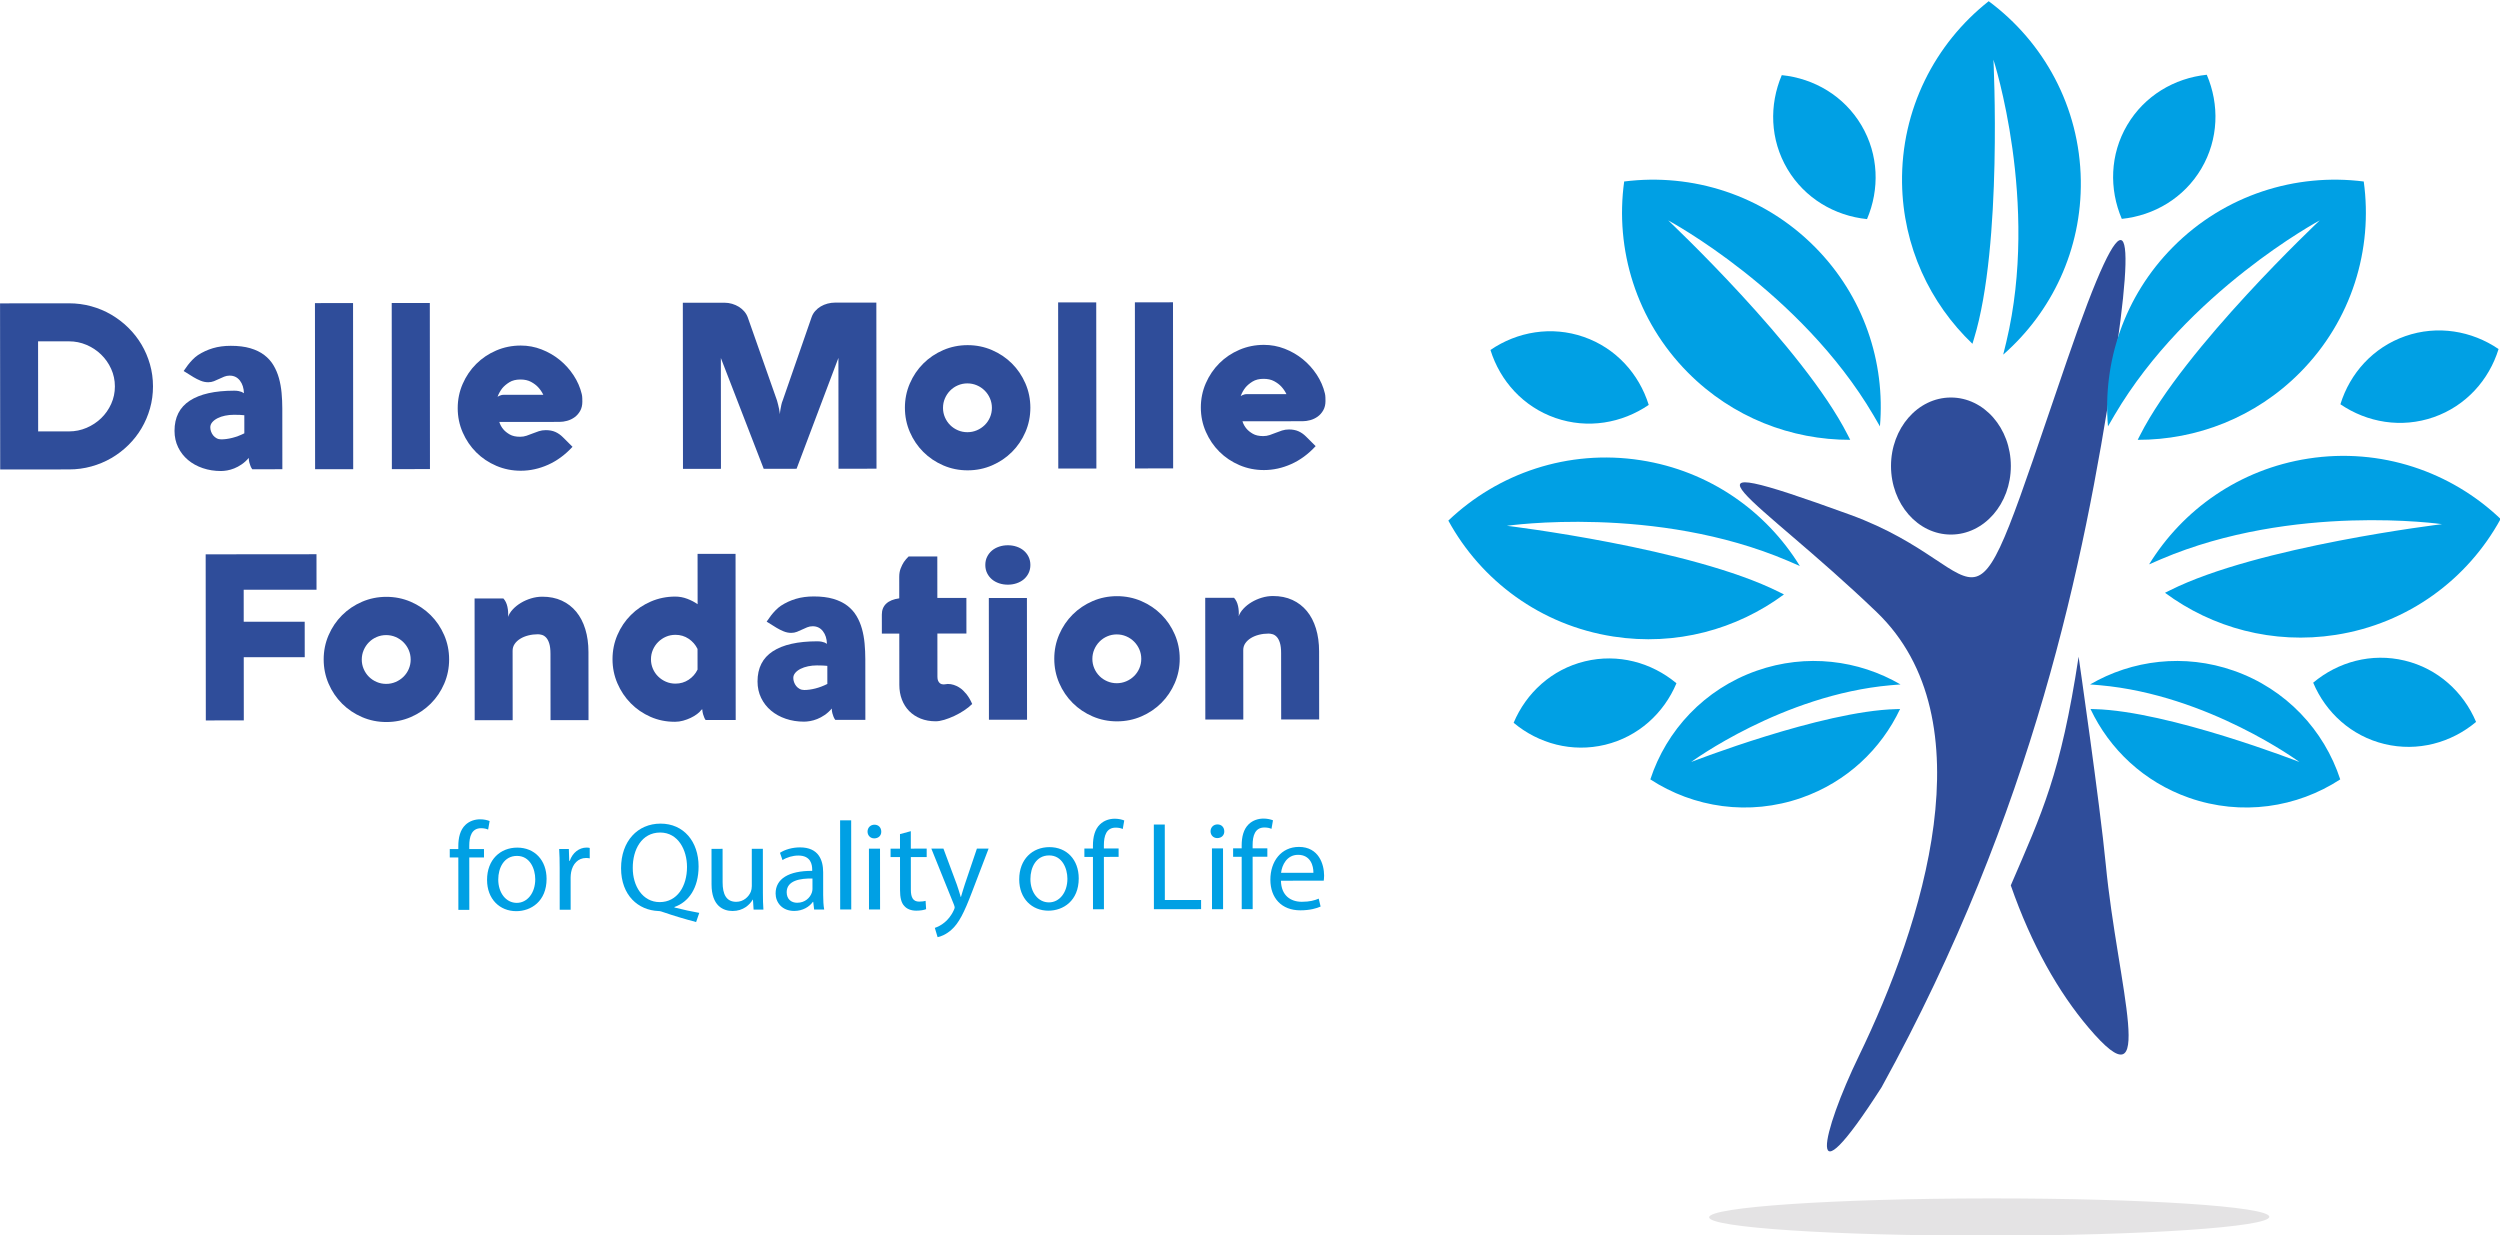 <?xml version="1.0" encoding="UTF-8"?>
<svg width="500" height="247" version="1.1" viewBox="0 0 500 247" xml:space="preserve" xmlns="http://www.w3.org/2000/svg" xmlns:cc="http://creativecommons.org/ns#" xmlns:dc="http://purl.org/dc/elements/1.1/" xmlns:rdf="http://www.w3.org/1999/02/22-rdf-syntax-ns#"><defs><clipPath id="clipPath18"><path d="M 0,841.89 H 595.276 V 0 H 0 Z"/></clipPath></defs><g transform="matrix(.968 0 0 -.966 -43.236 559.35)"><g clip-path="url(#clipPath18)"><g transform="translate(412.8 563.48)"><path d="m0 0c6.677-0.682 12.868-4.309 16.457-10.383s3.779-13.247 1.155-19.424c-6.677 0.682-12.868 4.309-16.457 10.383s-3.779 13.247-1.155 19.424" fill="#00a0e4" fill-rule="evenodd"/></g><g transform="translate(500.61 563.56)"><path d="m0 0c-6.676-0.694-12.86-4.332-16.438-10.413-3.578-6.08-3.755-13.253-1.12-19.426 6.676 0.694 12.86 4.332 16.438 10.413 3.578 6.08 3.755 13.253 1.12 19.426" fill="#00a0e4" fill-rule="evenodd"/></g><g transform="translate(455.66 330.92)"><path d="m0 0c-31.953-0.029-57.864-1.78-57.863-3.91 2e-3 -2.13 25.917-3.834 57.87-3.805s57.865 1.78 57.863 3.91-25.917 3.834-57.87 3.805" fill="#e4e3e4" fill-rule="evenodd"/></g><g transform="translate(357.4 429.39)"><path d="m0 0c2.594 6.19 7.864 11.059 14.719 12.727s13.774-0.236 18.921-4.543c-2.594-6.19-7.864-11.059-14.719-12.727-6.855-1.667-13.773 0.236-18.921 4.543" fill="#00a0e4" fill-rule="evenodd"/></g><g transform="translate(352.61 506.58)"><path d="m0 0c5.537 3.793 12.606 5.024 19.269 2.707 6.664-2.318 11.443-7.67 13.431-14.08-5.537-3.794-12.606-5.025-19.269-2.707-6.664 2.317-11.443 7.67-13.431 14.08" fill="#00a0e4" fill-rule="evenodd"/></g><g transform="translate(556.25 429.57)"><path d="m0 0c-2.605 6.186-7.884 11.045-14.742 12.7-6.858 1.656-13.773-0.26-18.913-4.577 2.605-6.185 7.884-11.044 14.742-12.7 6.858-1.655 13.773 0.261 18.913 4.577" fill="#00a0e4" fill-rule="evenodd"/></g><g transform="translate(560.9 506.77)"><path d="m0 0c-5.544 3.783-12.615 5.001-19.274 2.672-6.659-2.33-11.429-7.69-13.406-14.105 5.544-3.783 12.616-5.001 19.275-2.671 6.659 2.329 11.429 7.69 13.405 14.104" fill="#00a0e4" fill-rule="evenodd"/></g><g transform="translate(433.43 353.95)"><path d="m0 0c31.547 57.428 41.823 109.14 47.812 147.93 4.966 32.169 3.268 39.882-9.542 2.433-22.228-64.979-12.792-43.495-44.829-31.828-40.434 14.724-19.484 3.895 5.527-20.167 23.096-22.221 9.562-64.56-3.661-91.904-7.637-15.792-11.545-31.892 4.693-6.465" fill="#2f4d9a" fill-rule="evenodd"/></g><g transform="translate(460.13 482.56)"><path d="m0 0c7e-3 -7.835-5.53-14.192-12.368-14.198-6.837-7e-3 -12.386 6.34-12.393 14.176-7e-3 7.835 5.53 14.192 12.368 14.198 6.837 6e-3 12.386-6.341 12.393-14.176" fill="#2f4d9a" fill-rule="evenodd"/></g><g transform="translate(479.74 400.08)"><path d="m0 0c2.423-25.2 11.017-51.041-3.58-33.774-6.119 7.237-11.733 17.009-16.043 29.421 6.48 15.106 10.291 22.908 14.015 47.344 0 0 4.401-30.438 5.608-42.991" fill="#2f4d9a" fill-rule="evenodd"/></g><g transform="translate(426.43 488.98)"><path d="m0 0c-9.159 18.096-37.098 44.427-37.098 44.427s27.336-14.673 42.398-40.313c0.491-0.838 0.934-1.606 1.352-2.338 1.137 13.268-3.327 26.932-13.427 37.136-10.715 10.825-25.388 15.354-39.416 13.568-1.929-14.009 2.449-28.728 13.163-39.552 9.226-9.321 21.387-13.961 33.544-13.934-0.168 0.324-0.336 0.65-0.516 1.006" fill="#00a0e4" fill-rule="evenodd"/></g><g transform="translate(452.52 508.94)"><path d="m0 0c5.928 19.396 4.013 57.74 4.013 57.74s9.554-29.517 2.659-58.444c-0.225-0.944-0.438-1.805-0.644-2.623 10.01 8.784 16.255 21.731 16.037 36.087-0.23 15.229-7.677 28.658-19.032 37.087-11.095-8.769-18.132-22.417-17.902-37.646 0.199-13.113 5.757-24.883 14.544-33.284 0.104 0.349 0.208 0.701 0.325 1.083" fill="#00a0e4" fill-rule="evenodd"/></g><g transform="translate(412.24 456.47)"><path d="m0 0c-18.117 9.117-56.233 13.705-56.233 13.705s30.706 4.433 58.053-7.248c0.893-0.381 1.706-0.736 2.477-1.077-6.967 11.349-18.674 19.69-32.861 21.9-15.049 2.344-29.543-2.728-39.768-12.497 6.769-12.416 19.034-21.657 34.083-24.001 12.958-2.018 25.497 1.472 35.261 8.715-0.326 0.161-0.655 0.323-1.012 0.503" fill="#00a0e4" fill-rule="evenodd"/></g><g transform="translate(492.99 456.81)"><path d="m0 0c18.117 9.117 56.233 13.705 56.233 13.705s-30.706 4.433-58.053-7.248c-0.893-0.381-1.706-0.736-2.477-1.077 6.967 11.349 18.674 19.69 32.861 21.9 15.049 2.344 29.543-2.728 39.768-12.497-6.769-12.416-19.034-21.657-34.083-24.001-12.958-2.018-25.497 1.472-35.261 8.715 0.326 0.161 0.655 0.323 1.012 0.503" fill="#00a0e4" fill-rule="evenodd"/></g><g transform="translate(486.85 488.98)"><path d="m0 0c9.159 18.096 37.098 44.427 37.098 44.427s-27.336-14.673-42.398-40.313c-0.491-0.838-0.934-1.606-1.352-2.338-1.136 13.268 3.327 26.932 13.427 37.136 10.715 10.825 25.388 15.354 39.416 13.568 1.929-14.009-2.449-28.728-13.163-39.552-9.226-9.321-21.387-13.961-33.544-13.934 0.168 0.324 0.336 0.65 0.516 1.006" fill="#00a0e4" fill-rule="evenodd"/></g><g transform="translate(436.39 432.22)"><path d="m0 0c-15.309-0.397-42.311-10.945-42.311-10.945s18.852 13.907 41.218 15.891c0.731 0.065 1.398 0.119 2.033 0.167-8.686 5.067-19.453 6.44-29.682 2.848-10.851-3.81-18.686-12.357-22.004-22.506 8.935-5.847 20.393-7.62 31.244-3.81 9.343 3.281 16.442 10.078 20.355 18.382-0.275-0.01-0.552-0.019-0.853-0.027" fill="#00a0e4" fill-rule="evenodd"/></g><g transform="translate(477.44 432.22)"><path d="m0 0c15.309-0.397 42.311-10.945 42.311-10.945s-18.852 13.907-41.218 15.891c-0.731 0.065-1.398 0.119-2.033 0.167 8.686 5.067 19.453 6.44 29.682 2.848 10.851-3.81 18.686-12.357 22.004-22.506-8.935-5.847-20.393-7.62-31.244-3.81-9.343 3.281-16.442 10.078-20.355 18.382 0.275-0.01 0.552-0.019 0.853-0.027" fill="#00a0e4" fill-rule="evenodd"/></g><g transform="translate(139.37 390.66)"><path d="m0 0-0.01 10.842-1.768-1e-3 -2e-3 1.742 1.769 1e-3 -1e-3 0.599c-2e-3 1.768 0.387 3.38 1.452 4.395 0.857 0.833 2.001 1.172 3.067 1.172 0.806 1e-3 1.509-0.18 1.951-0.361l-0.311-1.769c-0.338 0.156-0.806 0.285-1.456 0.285-1.95-2e-3 -2.443-1.718-2.441-3.642v-0.677l3.042 3e-3 2e-3 -1.742-3.042-3e-3 0.01-10.842z" fill="#00a0e4"/></g><g transform="translate(147.61 396.94)"><path d="m0 0c2e-3 -2.756 1.59-4.834 3.827-4.833 2.183 2e-3 3.819 2.059 3.817 4.893-2e-3 2.131-1.071 4.835-3.775 4.832s-3.871-2.5-3.869-4.892m9.984 0.14c4e-3 -4.655-3.218-6.686-6.26-6.689-3.406-3e-3 -6.035 2.491-6.038 6.469-4e-3 4.212 2.75 6.685 6.233 6.688 3.615 3e-3 6.061-2.621 6.065-6.468" fill="#00a0e4"/></g><g transform="translate(160.3 399.34)"><path d="m0 0c-1e-3 1.482-0.028 2.756-0.107 3.926l2.002 2e-3 0.08-2.47h0.104c0.57 1.691 1.947 2.758 3.482 2.759 0.259 1e-3 0.441-0.025 0.649-0.077l2e-3 -2.159c-0.233 0.053-0.467 0.079-0.78 0.078-1.612-1e-3 -2.754-1.225-3.065-2.941-0.052-0.312-0.103-0.676-0.103-1.066l6e-3 -6.708-2.262-2e-3z" fill="#00a0e4"/></g><g transform="translate(186.61 399.55)"><path d="m0 0c-3e-3 3.51-1.827 7.123-5.544 7.12-3.823-4e-3 -5.692-3.542-5.663-7.338-0.022-3.719 2.035-7.071 5.571-7.068 3.614 4e-3 5.639 3.282 5.636 7.286m1.882-11.413c-2.366 0.622-4.681 1.322-6.71 2.022-0.364 0.13-0.728 0.26-1.066 0.259-4.16 0.153-7.725 3.217-7.731 8.86-4e-3 5.616 3.424 9.233 8.157 9.237 4.758 5e-3 7.855-3.685 7.86-8.859 4e-3 -4.498-2.074-7.386-4.985-8.403v-0.104c1.743-0.44 3.641-0.854 5.124-1.113z" fill="#00a0e4"/></g><g transform="translate(202.29 394.15)"><path d="m0 0c1e-3 -1.3 0.028-2.444 0.106-3.432l-2.027-2e-3 -0.132 2.054h-0.052c-0.597-1.015-1.922-2.342-4.158-2.344-1.976-2e-3 -4.343 1.088-4.347 5.508l-7e-3 7.359 2.288 2e-3 7e-3 -6.968c2e-3 -2.392 0.731-4.004 2.811-4.002 1.534 2e-3 2.599 1.069 3.014 2.083 0.13 0.338 0.208 0.754 0.207 1.17l-6e-3 7.722 2.288 2e-3z" fill="#00a0e4"/></g><g transform="translate(212.53 397.15)"><path d="m0 0c-2.496 0.05-5.33-0.395-5.327-2.839 1e-3 -1.482 0.99-2.183 2.16-2.182 1.638 1e-3 2.677 1.042 3.04 2.109 0.077 0.234 0.129 0.494 0.129 0.728zm0.344-6.422-0.184 1.586h-0.077c-0.702-0.989-2.053-1.874-3.847-1.876-2.548-2e-3 -3.85 1.791-3.851 3.611-3e-3 3.042 2.699 4.708 7.561 4.687v0.26c-1e-3 1.04-0.288 2.912-2.863 2.91-1.169-1e-3 -2.391-0.367-3.274-0.94l-0.522 1.508c1.039 0.677 2.547 1.12 4.133 1.122 3.848 4e-3 4.787-2.622 4.789-5.144l4e-3 -4.706c1e-3 -1.093 0.055-2.158 0.211-3.016z" fill="#00a0e4"/></g><g transform="translate(218.24 409.2)"><path d="m0 0 2.288 2e-3 0.017-18.461-2.288-2e-3z" fill="#00a0e4"/></g><g transform="translate(224.21 390.74)"><path d="m0 0-0.011 12.584 2.288 2e-3 0.011-12.584zm2.534 16.123c0.027-0.78-0.545-1.404-1.455-1.405-0.806-1e-3 -1.378 0.622-1.379 1.402-1e-3 0.806 0.596 1.431 1.428 1.432 0.859 1e-3 1.405-0.623 1.406-1.429" fill="#00a0e4"/></g><g transform="translate(232.85 406.95)"><path d="m0 0 3e-3 -3.614 3.276 3e-3 2e-3 -1.743-3.276-2e-3 6e-3 -6.787c2e-3 -1.56 0.444-2.443 1.718-2.442 0.598 1e-3 1.04 0.079 1.326 0.157l0.106-1.716c-0.442-0.182-1.144-0.313-2.028-0.314-1.066 0-1.925 0.337-2.471 0.96-0.651 0.675-0.886 1.793-0.887 3.275l-6e-3 6.865-1.95-2e-3 -2e-3 1.742 1.95 2e-3 -3e-3 3.016z" fill="#00a0e4"/></g><g transform="translate(239.59 403.34)"><path d="m0 0 2.763-7.434c0.287-0.832 0.599-1.819 0.808-2.573h0.052c0.233 0.754 0.493 1.716 0.804 2.627l2.49 7.386 2.417 2e-3 -3.423-8.973c-1.635-4.318-2.751-6.529-4.309-7.882-1.118-0.989-2.235-1.381-2.808-1.485l-0.573 1.923c0.571 0.183 1.325 0.548 2.001 1.12 0.623 0.495 1.403 1.38 1.922 2.55 0.104 0.235 0.181 0.416 0.181 0.547 0 0.129-0.052 0.312-0.157 0.598l-4.664 11.592z" fill="#00a0e4"/></g><g transform="translate(257.56 397.04)"><path d="m0 0c2e-3 -2.756 1.59-4.834 3.827-4.833 2.183 2e-3 3.819 2.058 3.817 4.892-2e-3 2.132-1.071 4.835-3.775 4.833-2.704-3e-3 -3.871-2.5-3.869-4.892m9.984 0.14c4e-3 -4.655-3.218-6.686-6.26-6.689-3.406-3e-3 -6.035 2.491-6.038 6.469-4e-3 4.212 2.75 6.685 6.233 6.688 3.615 3e-3 6.061-2.621 6.065-6.468" fill="#00a0e4"/></g><g transform="translate(270.49 390.78)"><path d="m0 0-0.01 10.842-1.768-1e-3 -2e-3 1.742 1.769 1e-3 -1e-3 0.599c-2e-3 1.768 0.387 3.38 1.452 4.395 0.857 0.833 2.001 1.172 3.067 1.173 0.806 0 1.509-0.181 1.951-0.362l-0.311-1.768c-0.338 0.155-0.806 0.284-1.456 0.284-1.95-2e-3 -2.443-1.718-2.441-3.642v-0.677l3.042 3e-3 2e-3 -1.742-3.042-3e-3 0.01-10.842z" fill="#00a0e4"/></g><g transform="translate(283.06 408.32)"><path d="m0 0 2.262 2e-3 0.014-15.627 7.488 7e-3 2e-3 -1.898-9.75-8e-3z" fill="#00a0e4"/></g><g transform="translate(295.08 390.8)"><path d="m0 0-0.012 12.584 2.288 2e-3 0.012-12.584zm2.534 16.123c0.027-0.78-0.546-1.404-1.455-1.405-0.807-1e-3 -1.379 0.623-1.38 1.403-1e-3 0.806 0.597 1.43 1.429 1.431 0.858 1e-3 1.405-0.623 1.406-1.429" fill="#00a0e4"/></g><g transform="translate(301.22 390.81)"><path d="m0 0-0.01 10.842-1.768-2e-3 -2e-3 1.743 1.768 1e-3v0.599c-2e-3 1.768 0.387 3.379 1.452 4.395 0.857 0.833 2.001 1.172 3.067 1.172 0.806 1e-3 1.509-0.18 1.95-0.361l-0.31-1.769c-0.337 0.155-0.807 0.285-1.457 0.284-1.95-1e-3 -2.442-1.717-2.44-3.641v-0.677l3.042 3e-3 2e-3 -1.742-3.042-3e-3 0.01-10.842z" fill="#00a0e4"/></g><g transform="translate(316.03 398.34)"><path d="m0 0c0.024 1.456-0.602 3.718-3.176 3.715-2.313-2e-3 -3.326-2.134-3.507-3.721zm-6.707-1.644c0.056-3.094 2.032-4.367 4.32-4.364 1.638 1e-3 2.625 0.288 3.484 0.653l0.391-1.638c-0.805-0.364-2.183-0.781-4.186-0.783-3.874-4e-3 -6.19 2.542-6.194 6.338-3e-3 3.796 2.231 6.789 5.897 6.792 4.107 3e-3 5.204-3.61 5.206-5.924 0-0.468-0.053-0.832-0.077-1.066z" fill="#00a0e4"/></g><g transform="translate(58.932 489.72)"><path d="m0 0c1.264 1e-3 2.467 0.246 3.611 0.735 1.143 0.489 2.151 1.154 3.022 1.995s1.562 1.829 2.074 2.966c0.51 1.136 0.766 2.344 0.764 3.624-1e-3 1.28-0.258 2.488-0.771 3.624-0.513 1.135-1.206 2.126-2.079 2.974-0.873 0.847-1.882 1.514-3.026 2.001s-2.348 0.73-3.612 0.729l-6.384-6e-3 0.017-18.648zm-14.226-7.885-0.031 34.392 14.233 0.013c1.584 1e-3 3.115-0.201 4.596-0.608 1.48-0.407 2.861-0.985 4.141-1.736 1.281-0.752 2.454-1.65 3.519-2.697 1.064-1.047 1.974-2.207 2.727-3.478s1.338-2.638 1.756-4.102c0.417-1.463 0.626-2.987 0.628-4.571 1e-3 -1.584-0.205-3.108-0.619-4.573-0.416-1.464-0.998-2.833-1.749-4.106s-1.658-2.433-2.721-3.482-2.234-1.946-3.513-2.691c-1.28-0.745-2.659-1.323-4.139-1.732-1.479-0.409-3.011-0.615-4.595-0.616z" fill="#2f4d9a"/></g><g transform="translate(90.374 488.07)"><path d="m0 0c0.704 1e-3 1.467 0.105 2.292 0.314 0.823 0.209 1.651 0.522 2.482 0.938l-3e-3 3.745c-0.272 0.031-0.584 0.055-0.936 0.071-0.352 0.015-0.76 0.023-1.224 0.022-0.624 0-1.228-0.06-1.812-0.181-0.584-0.12-1.104-0.297-1.559-0.53-0.456-0.232-0.82-0.508-1.092-0.828-0.272-0.321-0.407-0.673-0.407-1.057 1e-3 -0.288 0.052-0.58 0.157-0.876 0.104-0.296 0.253-0.563 0.445-0.804 0.192-0.239 0.428-0.435 0.708-0.586 0.281-0.153 0.596-0.228 0.949-0.228m-7.766 14.153c0.272 0.416 0.568 0.832 0.888 1.249 0.271 0.352 0.583 0.712 0.935 1.081 0.351 0.368 0.727 0.688 1.127 0.961 0.959 0.625 1.991 1.101 3.094 1.431 1.104 0.328 2.336 0.494 3.696 0.495 1.552 2e-3 2.896-0.165 4.033-0.5 1.136-0.335 2.096-0.802 2.881-1.402 0.784-0.599 1.421-1.31 1.91-2.134s0.865-1.715 1.13-2.675 0.446-1.972 0.543-3.035c0.097-1.064 0.146-2.14 0.147-3.228l0.011-12.576-6.216-6e-3c-0.144 0.192-0.265 0.408-0.36 0.648-0.081 0.208-0.161 0.452-0.241 0.731-0.081 0.28-0.12 0.604-0.121 0.973-0.463-0.545-0.955-0.994-1.475-1.346-0.519-0.353-1.031-0.629-1.535-0.829-0.504-0.201-0.992-0.341-1.463-0.422-0.472-0.08-0.892-0.12-1.26-0.121-1.344-1e-3 -2.601 0.198-3.769 0.597-1.168 0.398-2.185 0.961-3.049 1.689-0.865 0.727-1.546 1.602-2.043 2.626s-0.746 2.16-0.747 3.407c-3e-3 2.784 1.047 4.865 3.15 6.243s5.162 2.069 9.179 2.073c0.367 0 0.679-0.028 0.935-0.083 0.256-0.056 0.465-0.116 0.624-0.18 0.177-0.08 0.329-0.168 0.457-0.263-0.033 1.071-0.314 1.947-0.842 2.627-0.529 0.679-1.234 1.019-2.113 1.018-0.401 0-0.777-0.073-1.129-0.217-0.351-0.144-0.703-0.301-1.055-0.469-0.351-0.168-0.707-0.325-1.067-0.469-0.361-0.144-0.756-0.217-1.188-0.217-0.528-1e-3 -1.052 0.107-1.572 0.322-0.521 0.216-1.005 0.459-1.453 0.731z" fill="#2f4d9a"/></g><g transform="translate(117.61 516.29)"><path d="m0 0 0.031-34.392-7.872-7e-3 -0.031 34.392z" fill="#2f4d9a"/></g><g transform="translate(133.47 516.31)"><path d="m0 0 0.031-34.392-7.872-7e-3 -0.031 34.392z" fill="#2f4d9a"/></g><g transform="translate(156.92 497.3)"><path d="m0 0c-0.289 0.592-0.649 1.12-1.082 1.583-0.368 0.4-0.853 0.764-1.453 1.091s-1.332 0.491-2.196 0.49c-0.912-1e-3 -1.672-0.189-2.279-0.566-0.609-0.377-1.096-0.789-1.464-1.237-0.415-0.528-0.742-1.121-0.982-1.777 0.096 0.063 0.208 0.128 0.336 0.192 0.112 0.048 0.24 0.097 0.384 0.144 0.144 0.048 0.304 0.073 0.48 0.073zm8.065-1.409c1e-3 -0.752-0.151-1.396-0.454-1.931-0.304-0.537-0.687-0.973-1.151-1.31-0.464-0.336-0.972-0.58-1.523-0.733-0.552-0.153-1.084-0.229-1.596-0.229l-12.432-0.012c0.176-0.576 0.457-1.088 0.841-1.535 0.321-0.383 0.757-0.736 1.309-1.055 0.552-0.32 1.269-0.479 2.149-0.478 0.464 0 0.908 0.073 1.332 0.217 0.423 0.145 0.843 0.301 1.259 0.469 0.416 0.169 0.844 0.325 1.284 0.47 0.439 0.144 0.915 0.216 1.427 0.217 0.752 1e-3 1.408-0.123 1.969-0.37 0.56-0.248 1.08-0.611 1.561-1.091l1.994-1.99c-1.519-1.649-3.198-2.887-5.037-3.713s-3.719-1.239-5.639-1.241c-1.792-2e-3 -3.481 0.337-5.065 1.016-1.585 0.678-2.965 1.605-4.142 2.78s-2.111 2.55-2.8 4.125c-0.69 1.575-1.035 3.251-1.037 5.027-1e-3 1.776 0.341 3.452 1.027 5.029 0.687 1.577 1.618 2.954 2.793 4.131s2.554 2.106 4.137 2.787c1.583 0.682 3.271 1.023 5.063 1.025 1.489 2e-3 2.92-0.265 4.297-0.8 1.376-0.535 2.625-1.257 3.746-2.168 1.121-0.912 2.082-1.978 2.883-3.202 0.801-1.223 1.362-2.515 1.683-3.875 0.065-0.255 0.101-0.54 0.109-0.852 9e-3 -0.312 0.013-0.548 0.013-0.708" fill="#2f4d9a"/></g><g transform="translate(225.76 482)"><path d="m0 0-7.848-7e-3 -0.021 22.944-8.643-22.952-6.792-6e-3 -8.853 22.936 0.021-22.944-7.848-8e-3 -0.031 34.392 8.592 8e-3c0.544 1e-3 1.072-0.075 1.585-0.226 0.511-0.152 0.979-0.359 1.404-0.623 0.424-0.264 0.796-0.584 1.117-0.959 0.32-0.376 0.56-0.787 0.721-1.235l6.039-17.203c0.08-0.256 0.157-0.544 0.229-0.864 0.073-0.32 0.141-0.624 0.205-0.912 0.064-0.336 0.121-0.688 0.169-1.055 0.015 0.352 0.055 0.696 0.119 1.032 0.048 0.288 0.107 0.596 0.179 0.924s0.163 0.62 0.276 0.877l5.96 17.213c0.159 0.48 0.407 0.912 0.742 1.296 0.336 0.385 0.72 0.705 1.152 0.961 0.431 0.257 0.903 0.453 1.415 0.59 0.512 0.136 1.024 0.205 1.536 0.205l8.544 8e-3z" fill="#2f4d9a"/></g><g transform="translate(239.5 494.59)"><path d="m0 0c0-0.688 0.133-1.34 0.397-1.956 0.265-0.615 0.626-1.151 1.082-1.607 0.457-0.455 0.993-0.815 1.609-1.078 0.616-0.264 1.268-0.395 1.956-0.394 0.688 0 1.34 0.133 1.956 0.397 0.616 0.265 1.155 0.626 1.619 1.082s0.827 0.993 1.09 1.609c0.264 0.616 0.395 1.268 0.395 1.956-1e-3 0.688-0.134 1.34-0.398 1.956-0.265 0.616-0.629 1.155-1.094 1.618-0.464 0.464-1.004 0.828-1.62 1.091-0.617 0.263-1.269 0.395-1.957 0.395-0.688-1e-3 -1.34-0.134-1.955-0.398-0.616-0.265-1.152-0.629-1.607-1.094-0.456-0.464-0.816-1.004-1.079-1.62-0.264-0.617-0.395-1.27-0.394-1.957m-7.872 0.017c-2e-3 1.776 0.336 3.452 1.015 5.029 0.678 1.576 1.606 2.954 2.781 4.13 1.174 1.178 2.55 2.107 4.125 2.788s3.251 1.023 5.027 1.025c1.776 1e-3 3.452-0.338 5.028-1.016 1.578-0.679 2.954-1.605 4.132-2.78 1.177-1.175 2.105-2.55 2.787-4.126 0.682-1.575 1.023-3.251 1.025-5.026 1e-3 -1.776-0.337-3.453-1.016-5.03-0.678-1.576-1.605-2.953-2.78-4.13s-2.55-2.107-4.126-2.788c-1.575-0.681-3.251-1.023-5.026-1.024-1.776-2e-3 -3.453 0.336-5.029 1.015-1.577 0.679-2.954 1.605-4.131 2.78-1.177 1.176-2.107 2.551-2.788 4.126s-1.023 3.251-1.024 5.027" fill="#2f4d9a"/></g><g transform="translate(271.16 516.43)"><path d="m0 0 0.031-34.392-7.872-7e-3 -0.031 34.392z" fill="#2f4d9a"/></g><g transform="translate(287.02 516.45)"><path d="m0 0 0.031-34.392-7.873-7e-3 -0.031 34.392z" fill="#2f4d9a"/></g><g transform="translate(310.46 497.44)"><path d="m0 0c-0.288 0.591-0.649 1.119-1.081 1.583-0.369 0.399-0.853 0.763-1.453 1.091-0.601 0.327-1.333 0.49-2.196 0.49-0.913-1e-3 -1.672-0.19-2.28-0.566-0.608-0.377-1.095-0.79-1.463-1.238-0.416-0.528-0.743-1.121-0.982-1.777 0.096 0.064 0.208 0.128 0.335 0.193 0.112 0.048 0.24 0.096 0.384 0.144s0.303 0.072 0.48 0.072zm8.066-1.409c0-0.752-0.151-1.396-0.455-1.932-0.303-0.537-0.687-0.973-1.15-1.309-0.464-0.336-0.972-0.581-1.524-0.733-0.552-0.153-1.083-0.229-1.595-0.23l-12.432-0.011c0.176-0.576 0.457-1.088 0.841-1.536 0.319-0.383 0.757-0.735 1.309-1.054 0.551-0.32 1.268-0.479 2.148-0.478 0.464 0 0.907 0.072 1.332 0.217 0.424 0.144 0.844 0.301 1.26 0.469s0.843 0.325 1.283 0.469c0.439 0.144 0.916 0.217 1.428 0.218 0.752 0 1.408-0.123 1.968-0.371 0.561-0.247 1.081-0.611 1.561-1.09l1.994-1.991c-1.518-1.649-3.197-2.887-5.036-3.712-1.84-0.826-3.72-1.239-5.64-1.241-1.792-2e-3 -3.479 0.336-5.064 1.015s-2.966 1.605-4.144 2.78c-1.176 1.176-2.11 2.551-2.798 4.126-0.69 1.575-1.036 3.251-1.038 5.027-1e-3 1.776 0.342 3.452 1.028 5.029 0.686 1.576 1.617 2.954 2.792 4.13 1.176 1.178 2.554 2.107 4.138 2.788 1.583 0.681 3.271 1.023 5.063 1.025 1.488 1e-3 2.92-0.266 4.297-0.8 1.376-0.536 2.625-1.258 3.746-2.169 1.12-0.911 2.081-1.978 2.883-3.202 0.801-1.223 1.362-2.514 1.683-3.874 0.064-0.255 0.101-0.54 0.109-0.852s0.012-0.548 0.013-0.708" fill="#2f4d9a"/></g><g transform="translate(107.62 450.32)"><path d="m0 0 7e-3 -7.344-12.6-0.011 0.011-13.08-7.848-7e-3 -0.031 34.392 22.896 0.021 7e-3 -7.345-15.048-0.013 6e-3 -6.624z" fill="#2f4d9a"/></g><g transform="translate(119.41 442.48)"><path d="m0 0c0-0.688 0.133-1.34 0.397-1.956 0.265-0.615 0.625-1.151 1.082-1.607 0.457-0.455 0.993-0.815 1.609-1.078 0.616-0.264 1.268-0.395 1.956-0.394 0.688 0 1.34 0.133 1.956 0.397 0.616 0.265 1.155 0.626 1.619 1.082 0.463 0.456 0.827 0.993 1.09 1.609 0.264 0.616 0.395 1.268 0.395 1.956-1e-3 0.688-0.134 1.34-0.398 1.956-0.265 0.616-0.629 1.155-1.094 1.618-0.464 0.464-1.005 0.828-1.62 1.091-0.617 0.263-1.269 0.395-1.957 0.395-0.688-1e-3 -1.34-0.134-1.955-0.398-0.617-0.265-1.152-0.629-1.607-1.094-0.456-0.464-0.816-1.004-1.079-1.62-0.264-0.617-0.395-1.27-0.394-1.957m-7.872 0.017c-2e-3 1.776 0.336 3.452 1.015 5.029 0.678 1.576 1.606 2.954 2.781 4.13 1.174 1.178 2.55 2.107 4.125 2.788s3.251 1.023 5.027 1.025c1.776 1e-3 3.452-0.338 5.028-1.016 1.578-0.679 2.954-1.605 4.132-2.78 1.177-1.175 2.105-2.55 2.787-4.126 0.682-1.575 1.023-3.251 1.025-5.026 1e-3 -1.776-0.337-3.453-1.016-5.03-0.678-1.576-1.605-2.953-2.78-4.13s-2.55-2.107-4.126-2.788c-1.575-0.681-3.251-1.023-5.026-1.024-1.776-2e-3 -3.453 0.336-5.029 1.015-1.577 0.679-2.954 1.605-4.131 2.78-1.177 1.176-2.107 2.551-2.788 4.126s-1.023 3.251-1.024 5.027" fill="#2f4d9a"/></g><g transform="translate(148.67 455.13)"><path d="m0 0c0.4-0.432 0.677-1 0.83-1.703 0.152-0.704 0.197-1.408 0.133-2.112 0.192 0.544 0.523 1.068 0.995 1.573 0.471 0.504 1.027 0.949 1.667 1.333 0.639 0.385 1.339 0.693 2.099 0.926s1.531 0.35 2.316 0.35c1.503 2e-3 2.844-0.27 4.021-0.812 1.176-0.543 2.172-1.31 2.989-2.302 0.817-0.991 1.442-2.194 1.876-3.609 0.433-1.416 0.651-2.997 0.652-4.74l0.013-14.088-7.848-7e-3 -0.013 13.728c-1e-3 0.896-0.085 1.611-0.253 2.148-0.169 0.535-0.385 0.943-0.65 1.223-0.264 0.28-0.549 0.463-0.852 0.551-0.304 0.087-0.584 0.132-0.84 0.131-0.688 0-1.348-0.081-1.98-0.241-0.632-0.161-1.188-0.39-1.667-0.686-0.48-0.296-0.864-0.653-1.151-1.069-0.288-0.416-0.432-0.888-0.431-1.416l0.013-14.376-7.848-8e-3 -0.023 25.201z" fill="#2f4d9a"/></g><g transform="translate(184.23 437.5)"><path d="m0 0c1.008 1e-3 1.916 0.27 2.724 0.806 0.807 0.537 1.418 1.238 1.834 2.102l-4e-3 4.272c-0.417 0.864-1.03 1.567-1.838 2.111-0.809 0.542-1.717 0.814-2.725 0.813-0.704 0-1.36-0.133-1.968-0.397-0.608-0.266-1.143-0.63-1.606-1.094-0.464-0.465-0.828-1.005-1.091-1.621-0.263-0.617-0.395-1.269-0.394-1.956 0-0.689 0.133-1.341 0.397-1.956 0.265-0.616 0.629-1.152 1.094-1.607 0.464-0.456 1-0.816 1.609-1.078 0.608-0.264 1.264-0.395 1.968-0.395m12.439-7.525-6.216-5e-3c-0.112 0.144-0.208 0.319-0.288 0.527-0.081 0.176-0.161 0.404-0.241 0.684-0.081 0.28-0.136 0.62-0.169 1.02l-0.192-0.144c-0.208-0.288-0.503-0.577-0.887-0.865s-0.82-0.549-1.307-0.781c-0.488-0.233-1.008-0.425-1.56-0.578-0.552-0.152-1.091-0.229-1.62-0.229h-0.167c-1.761-1e-3 -3.417 0.341-4.969 1.027-1.553 0.687-2.91 1.621-4.071 2.805-1.162 1.183-2.078 2.557-2.752 4.125-0.673 1.567-1.011 3.231-1.012 4.991-2e-3 1.776 0.336 3.452 1.015 5.029 0.678 1.576 1.605 2.954 2.781 4.13 1.174 1.178 2.549 2.107 4.125 2.789 1.575 0.681 3.251 1.022 5.027 1.024 0.864 1e-3 1.7-0.155 2.508-0.466s1.517-0.682 2.125-1.114l-9e-3 10.416 7.848 7e-3z" fill="#2f4d9a"/></g><g transform="translate(210.83 436.18)"><path d="m0 0c0.704 0 1.467 0.105 2.292 0.314 0.823 0.209 1.651 0.521 2.482 0.938l-3e-3 3.745c-0.272 0.031-0.584 0.055-0.936 0.07-0.352 0.016-0.76 0.024-1.224 0.023-0.624 0-1.228-0.061-1.812-0.181-0.584-0.121-1.104-0.298-1.56-0.53-0.455-0.232-0.819-0.508-1.091-0.829-0.272-0.32-0.407-0.672-0.407-1.056 0-0.288 0.052-0.58 0.157-0.876 0.104-0.296 0.253-0.564 0.445-0.804 0.192-0.239 0.428-0.435 0.708-0.587s0.596-0.227 0.949-0.227m-7.766 14.153c0.272 0.416 0.568 0.832 0.888 1.249 0.271 0.352 0.583 0.712 0.935 1.081 0.351 0.368 0.727 0.688 1.127 0.961 0.959 0.625 1.991 1.101 3.094 1.431 1.104 0.328 2.336 0.494 3.696 0.495 1.551 1e-3 2.896-0.165 4.032-0.5 1.137-0.335 2.097-0.803 2.882-1.402 0.784-0.599 1.421-1.311 1.91-2.134 0.489-0.824 0.865-1.715 1.13-2.675s0.446-1.972 0.543-3.035c0.097-1.065 0.146-2.141 0.147-3.228l0.011-12.577-6.216-5e-3c-0.144 0.191-0.265 0.408-0.36 0.647-0.081 0.208-0.161 0.453-0.241 0.732-0.081 0.28-0.121 0.604-0.121 0.972-0.463-0.544-0.955-0.993-1.475-1.345-0.519-0.353-1.031-0.629-1.535-0.829-0.504-0.201-0.992-0.341-1.463-0.422-0.472-0.08-0.892-0.121-1.26-0.121-1.344-1e-3 -2.601 0.198-3.769 0.597-1.168 0.398-2.185 0.961-3.049 1.689-0.865 0.726-1.546 1.602-2.043 2.626-0.497 1.023-0.746 2.16-0.747 3.407-3e-3 2.784 1.047 4.865 3.15 6.243s5.162 2.069 9.179 2.073c0.367 0 0.679-0.028 0.935-0.083 0.256-0.057 0.465-0.117 0.624-0.18 0.177-0.08 0.329-0.168 0.457-0.263-0.033 1.071-0.314 1.947-0.842 2.627-0.529 0.679-1.234 1.019-2.113 1.018-0.401-1e-3 -0.777-0.073-1.129-0.218-0.351-0.144-0.703-0.3-1.055-0.468-0.351-0.169-0.707-0.325-1.067-0.469-0.361-0.145-0.756-0.217-1.188-0.217-0.528-1e-3 -1.052 0.107-1.572 0.322-0.521 0.216-1.005 0.459-1.453 0.731z" fill="#2f4d9a"/></g><g transform="translate(238.34 447.87)"><path d="m0 0 8e-3 -8.976c0-0.336 0.049-0.608 0.145-0.816s0.212-0.368 0.348-0.479c0.136-0.113 0.276-0.184 0.42-0.216s0.272-0.048 0.384-0.048c0.16 0 0.316 0.016 0.468 0.049 0.152 0.032 0.276 0.048 0.372 0.048 0.432 0 0.84-0.063 1.225-0.191 0.383-0.128 0.735-0.287 1.056-0.479 0.32-0.192 0.608-0.412 0.865-0.659 0.255-0.248 0.488-0.5 0.696-0.755 0.481-0.608 0.881-1.295 1.202-2.063-0.464-0.465-1.023-0.913-1.678-1.346-0.657-0.433-1.336-0.813-2.039-1.142-0.705-0.329-1.392-0.593-2.064-0.794-0.672-0.2-1.256-0.301-1.752-0.301-1.152-1e-3 -2.192 0.186-3.12 0.561-0.929 0.375-1.717 0.894-2.366 1.558-0.648 0.663-1.149 1.454-1.502 2.374s-0.529 1.932-0.53 3.036l-0.01 10.632-3.6-3e-3 -4e-3 3.936c-1e-3 0.944 0.302 1.699 0.91 2.268s1.503 0.933 2.687 1.095l-4e-3 4.464c0 0.64 0.099 1.216 0.299 1.728 0.199 0.512 0.418 0.953 0.658 1.321 0.288 0.416 0.615 0.8 0.983 1.153l5.928 5e-3 8e-3 -8.592 6 6e-3 7e-3 -7.369z" fill="#2f4d9a"/></g><g transform="translate(256.84 455.23)"><path d="m0 0 0.023-25.2-7.872-8e-3 -0.023 25.201zm-8.598 6.832c-1e-3 0.624 0.122 1.188 0.37 1.692s0.58 0.933 0.995 1.285c0.416 0.352 0.908 0.625 1.475 0.817 0.568 0.193 1.172 0.29 1.812 0.29 0.64 1e-3 1.244-0.095 1.812-0.286 0.569-0.192 1.061-0.463 1.477-0.815 0.417-0.352 0.748-0.779 0.997-1.283 0.248-0.504 0.373-1.068 0.374-1.692s-0.123-1.188-0.37-1.692c-0.248-0.504-0.58-0.933-0.995-1.285-0.416-0.352-0.908-0.625-1.476-0.817-0.567-0.192-1.172-0.29-1.811-0.29-0.641-1e-3 -1.245 0.095-1.813 0.286-0.568 0.192-1.06 0.463-1.477 0.815-0.416 0.351-0.748 0.78-0.996 1.283-0.249 0.504-0.373 1.068-0.374 1.692" fill="#2f4d9a"/></g><g transform="translate(270.36 442.62)"><path d="m0 0c0-0.688 0.133-1.34 0.397-1.956 0.265-0.616 0.625-1.151 1.082-1.607s0.993-0.815 1.609-1.078c0.616-0.264 1.268-0.395 1.956-0.395 0.688 1e-3 1.34 0.134 1.956 0.398 0.615 0.264 1.155 0.625 1.619 1.082 0.463 0.456 0.827 0.992 1.091 1.609 0.263 0.615 0.394 1.268 0.394 1.956s-0.133 1.34-0.398 1.956c-0.265 0.615-0.63 1.155-1.094 1.618-0.464 0.464-1.005 0.828-1.62 1.091-0.617 0.263-1.269 0.395-1.957 0.394-0.688 0-1.34-0.133-1.955-0.397-0.617-0.265-1.152-0.63-1.607-1.094-0.456-0.464-0.816-1.005-1.079-1.62-0.264-0.617-0.395-1.27-0.394-1.957m-7.872 0.017c-2e-3 1.775 0.336 3.452 1.015 5.028 0.678 1.577 1.606 2.954 2.781 4.131 1.174 1.177 2.55 2.106 4.125 2.788 1.575 0.681 3.251 1.023 5.027 1.024 1.776 2e-3 3.452-0.337 5.028-1.015 1.578-0.679 2.955-1.605 4.131-2.781 1.177-1.174 2.106-2.55 2.788-4.125 0.681-1.575 1.024-3.251 1.025-5.027 2e-3 -1.776-0.337-3.452-1.016-5.029-0.679-1.576-1.605-2.953-2.78-4.131-1.175-1.176-2.55-2.106-4.126-2.787-1.575-0.681-3.251-1.023-5.026-1.025-1.776-1e-3 -3.453 0.337-5.029 1.016-1.577 0.678-2.954 1.605-4.131 2.78s-2.107 2.55-2.788 4.125c-0.681 1.576-1.023 3.252-1.024 5.028" fill="#2f4d9a"/></g><g transform="translate(299.63 455.27)"><path d="m0 0c0.399-0.432 0.677-1 0.829-1.703 0.152-0.704 0.196-1.408 0.134-2.112 0.192 0.544 0.522 1.068 0.995 1.573 0.471 0.504 1.026 0.949 1.666 1.333 0.64 0.385 1.34 0.694 2.1 0.926 0.758 0.233 1.531 0.35 2.315 0.35 1.504 2e-3 2.844-0.269 4.021-0.812s2.173-1.31 2.99-2.302c0.817-0.991 1.442-2.194 1.876-3.609 0.432-1.416 0.65-2.997 0.652-4.74l0.013-14.088-7.849-7e-3 -0.013 13.728c0 0.896-0.084 1.611-0.253 2.148-0.168 0.536-0.385 0.943-0.649 1.223s-0.549 0.464-0.852 0.551c-0.304 0.088-0.585 0.132-0.841 0.132-0.689-1e-3 -1.347-0.082-1.98-0.242-0.632-0.161-1.187-0.39-1.668-0.686-0.478-0.296-0.862-0.653-1.15-1.069-0.287-0.416-0.432-0.888-0.431-1.416l0.013-14.376-7.848-8e-3 -0.022 25.201z" fill="#2f4d9a"/></g></g></g></svg>
